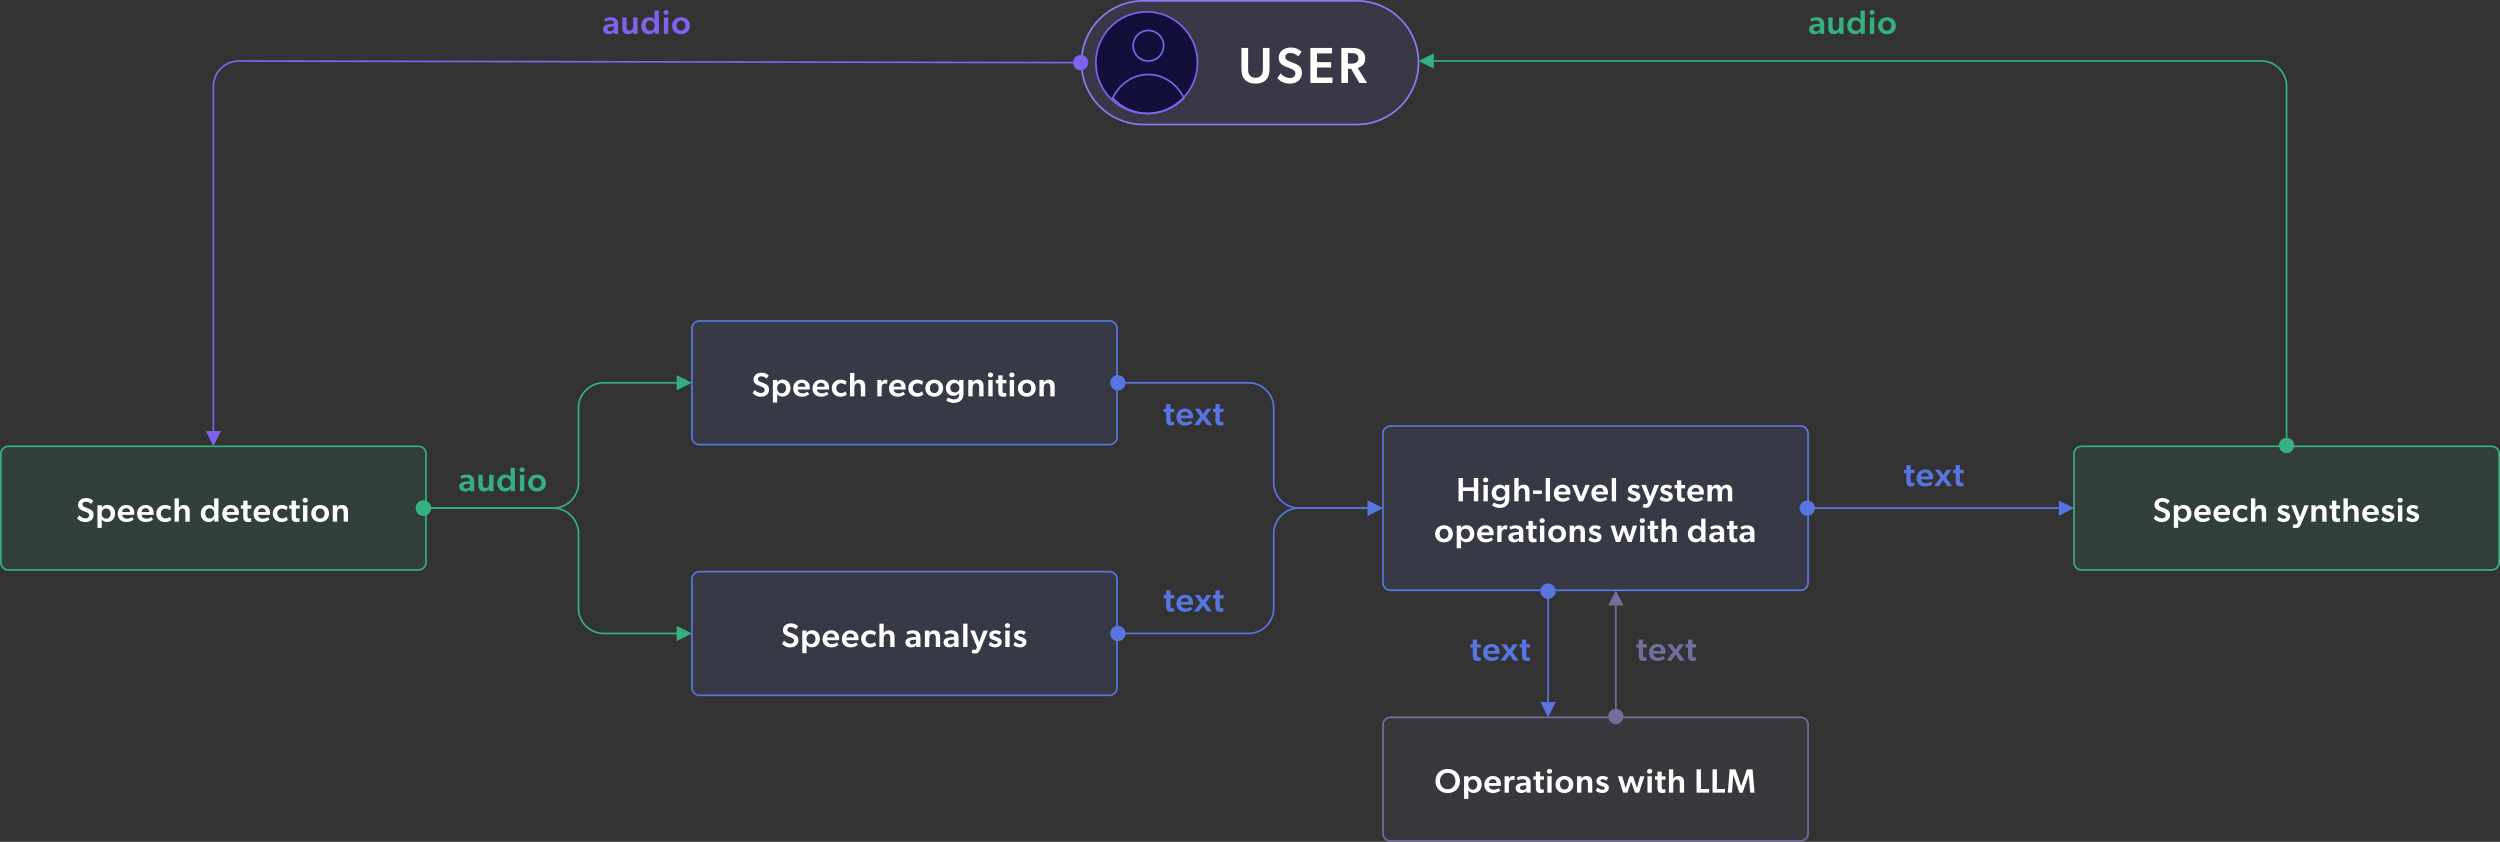 <svg width="1476" height="497" viewBox="0 0 1476 497" xmlns="http://www.w3.org/2000/svg">
    <rect x="0" y="0" width="1476" height="497" fill="#333333" stroke="none"/>
    <g fill="none" fill-rule="evenodd">
        <rect fill-opacity=".101" fill="#7F63ED" x="638" width="200" height="74" rx="37"/>
        <path d="M801 0c20.435 0 37 16.565 37 37s-16.565 37-37 37H675c-20.435 0-37-16.565-37-37s16.565-37 37-37h126zm0 1H675c-19.882 0-36 16.118-36 36s16.118 36 36 36h126c19.882 0 36-16.118 36-36S820.882 1 801 1z" fill="#887DF8" fill-rule="nonzero"/>
        <g transform="translate(647 7)">
            <circle fill="#120F3A" cx="30" cy="30" r="30"/>
            <path d="M30-.5C46.845-.5 60.5 13.155 60.5 30S46.845 60.5 30 60.5-.5 46.845-.5 30 13.155-.5 30-.5zm0 1C13.708.5.5 13.708.5 30S13.708 59.5 30 59.5 59.5 46.292 59.5 30 46.292.5 30 .5z" fill="#7F63ED" fill-rule="nonzero"/>
            <path d="M31 36.5c9.054 0 17.264 5.594 21.449 14.135a.5.5 0 0 1-.086.564C46.847 57.022 39.04 60.5 31 60.5c-8.269 0-16.02-3.378-21.371-9.31a.5.5 0 0 1-.08-.549C13.653 41.973 21.8 36.5 31 36.5zm0 1c-8.801 0-16.604 5.242-20.548 13.57l.145-.303.087.094c5.042 5.396 12.189 8.51 19.837 8.635L31 59.5c7.761 0 15.307-3.362 20.637-8.988l-.243.25-.034-.07c-4.014-7.868-11.594-13.026-19.955-13.188L31 37.5zM31 10.5a9.5 9.5 0 1 1 0 19 9.5 9.5 0 0 1 0-19zm0 1a8.5 8.5 0 1 0 0 17 8.5 8.5 0 0 0 0-17z" fill="#7F63ED" fill-rule="nonzero"/>
        </g>
        <g fill="#FFF" fill-rule="nonzero">
            <path d="M749.515 28.3h-3.9v12.03c0 1.59-.09 3-.9 4.05-.75.96-1.89 1.56-3.48 1.56-1.56 0-2.73-.6-3.48-1.56-.81-1.05-.87-2.46-.87-4.05V28.3h-3.93v12.15c0 2.76.39 4.77 1.83 6.42 1.41 1.59 3.57 2.49 6.45 2.49 2.88 0 5.04-.9 6.45-2.49 1.44-1.65 1.83-3.66 1.83-6.42V28.3zM764.625 37.57l-3.45-1.41c-1.08-.45-2.37-1.02-2.37-2.52 0-1.53 1.35-2.37 3.06-2.37 1.77 0 3.36.87 4.68 2.07l1.86-2.79c-1.23-1.26-3.36-2.49-6.3-2.49-4.35 0-7.17 2.49-7.17 6.09 0 2.52 1.5 4.11 3.75 5.01l3.24 1.29c1.77.72 2.85 1.26 2.85 2.88 0 1.8-1.32 2.73-3.24 2.73-1.95 0-3.9-.96-5.52-2.73l-1.86 2.82c1.35 1.56 3.78 3.21 7.32 3.21 4.38 0 7.2-2.55 7.2-6.39 0-2.58-1.14-4.2-4.05-5.4zM773.645 28.3V49h13.02v-3.24h-9.12v-5.88h8.37v-3.21h-8.37v-5.13h8.88V28.3zM797.695 40.6l4.89 8.4h4.56l-5.58-8.88c2.52-.78 4.47-2.22 4.47-5.79 0-1.98-.93-3.57-2.22-4.56-1.29-.99-3.03-1.47-5.22-1.47h-6.66V49h3.9v-8.4h1.86zm.15-3.06h-2.04v-6.18h2.04c1.26 0 2.22.09 2.97.66.78.54 1.2 1.29 1.2 2.43 0 1.17-.42 1.86-1.2 2.43-.75.57-1.71.66-2.97.66z"/>
        </g>
        <rect fill-opacity=".098" fill="#34B081" y="263" width="252" height="74" rx="5"/>
        <path d="M247 263a5 5 0 0 1 5 5v64a5 5 0 0 1-5 5H5a5 5 0 0 1-5-5v-64a5 5 0 0 1 5-5h242zm0 1H5a4 4 0 0 0-4 4v64a4 4 0 0 0 4 4h242a4 4 0 0 0 4-4v-64a4 4 0 0 0-4-4z" fill="#34B081" fill-rule="nonzero"/>
        <g fill="#FFF" fill-rule="nonzero">
            <path d="m52.544 300.38-2.3-.94c-.72-.3-1.58-.68-1.58-1.68 0-1.02.9-1.58 2.04-1.58 1.18 0 2.24.58 3.12 1.38l1.24-1.86c-.82-.84-2.24-1.66-4.2-1.66-2.9 0-4.78 1.66-4.78 4.06 0 1.68 1 2.74 2.5 3.34l2.16.86c1.18.48 1.9.84 1.9 1.92 0 1.2-.88 1.82-2.16 1.82-1.3 0-2.6-.64-3.68-1.82l-1.24 1.88c.9 1.04 2.52 2.14 4.88 2.14 2.92 0 4.8-1.7 4.8-4.26 0-1.72-.76-2.8-2.7-3.6zM60.089 299.68l.04-1.36h-2.6v13.34h2.54v-3.36c0-.68-.02-1.12-.04-1.58l.04-.02c.8.96 1.62 1.48 3.1 1.48 2.94 0 4.76-2.26 4.76-5 0-2.88-1.74-5.08-4.58-5.08-1.28 0-2.44.44-3.22 1.6l-.04-.02zm2.54.5c1.66 0 2.7 1.32 2.7 3 0 1.62-.96 3.04-2.62 3.04-1.64 0-2.7-1.42-2.7-3.04 0-1.82 1.08-3 2.62-3zM72.153 303.98h7.12s.04-.8.04-1.3c0-2.58-1.8-4.54-4.78-4.54-2.76 0-5.02 2.08-5.02 5.18 0 3.12 2.16 4.9 5.08 4.9 2.36 0 3.82-1 4.36-1.56l-1-1.38c-.46.4-1.62.98-2.92.98-1.46 0-2.64-.74-2.88-2.28zm2.36-3.94c1.8 0 2.2 1.22 2.24 2.28h-4.64c.08-1.22.88-2.28 2.4-2.28zM83.558 303.98h7.12s.04-.8.04-1.3c0-2.58-1.8-4.54-4.78-4.54-2.76 0-5.02 2.08-5.02 5.18 0 3.12 2.16 4.9 5.08 4.9 2.36 0 3.82-1 4.36-1.56l-1-1.38c-.46.4-1.62.98-2.92.98-1.46 0-2.64-.74-2.88-2.28zm2.36-3.94c1.8 0 2.2 1.22 2.24 2.28h-4.64c.08-1.22.88-2.28 2.4-2.28zM100.422 305.04l.72 1.88c-.2.18-1.2 1.3-3.78 1.3-2.64 0-5.08-1.82-5.08-4.98 0-3.18 2.52-5.1 5.12-5.1 2.44 0 3.4.98 3.66 1.24l-.7 1.92c-.3-.28-1.16-1.02-2.66-1.02-1.52 0-2.74 1.06-2.74 2.84 0 1.78 1.22 2.94 2.88 2.94s2.58-1.02 2.58-1.02zM108.547 298.14c-1.4 0-2.38.62-2.9 1.64h-.04v-5.58h-2.54V308h2.54v-4.82c0-1.62.54-2.94 2.12-2.94 1.48 0 1.74 1.14 1.74 2.58V308h2.56v-5.74c0-2.32-.7-4.12-3.48-4.12zM126.536 306.48l.02 1.52h2.42v-13.8h-2.54v3.82c0 .68 0 1.2.02 1.64h-.04c-.68-1.04-1.78-1.52-3.08-1.52-2.94 0-4.76 2.26-4.76 5 0 2.88 1.74 5.08 4.58 5.08 1.34 0 2.54-.5 3.32-1.74h.06zm-2.66-.34c-1.66 0-2.7-1.32-2.7-3 0-1.62.96-3.04 2.62-3.04 1.64 0 2.7 1.42 2.7 3.04 0 1.82-1.08 3-2.62 3zM133.88 303.98H141s.04-.8.04-1.3c0-2.58-1.8-4.54-4.78-4.54-2.76 0-5.02 2.08-5.02 5.18 0 3.12 2.16 4.9 5.08 4.9 2.36 0 3.82-1 4.36-1.56l-1-1.38c-.46.4-1.62.98-2.92.98-1.46 0-2.64-.74-2.88-2.28zm2.36-3.94c1.8 0 2.2 1.22 2.24 2.28h-4.64c.08-1.22.88-2.28 2.4-2.28zM146.164 304.24v-3.92h2.24v-1.98h-2.24v-2.76h-2.54v2.76h-1.44v1.98h1.44v4.48c0 2.52.82 3.42 2.8 3.42 1.08 0 1.84-.28 1.96-.32l-.14-1.98s-.4.16-.92.16c-.9 0-1.16-.36-1.16-1.84zM152.309 303.98h7.12s.04-.8.04-1.3c0-2.58-1.8-4.54-4.78-4.54-2.76 0-5.02 2.08-5.02 5.18 0 3.12 2.16 4.9 5.08 4.9 2.36 0 3.82-1 4.36-1.56l-1-1.38c-.46.4-1.62.98-2.92.98-1.46 0-2.64-.74-2.88-2.28zm2.36-3.94c1.8 0 2.2 1.22 2.24 2.28h-4.64c.08-1.22.88-2.28 2.4-2.28zM169.173 305.04l.72 1.88c-.2.18-1.2 1.3-3.78 1.3-2.64 0-5.08-1.82-5.08-4.98 0-3.18 2.52-5.1 5.12-5.1 2.44 0 3.4.98 3.66 1.24l-.7 1.92c-.3-.28-1.16-1.02-2.66-1.02-1.52 0-2.74 1.06-2.74 2.84 0 1.78 1.22 2.94 2.88 2.94s2.58-1.02 2.58-1.02zM174.698 304.24v-3.92h2.24v-1.98h-2.24v-2.76h-2.54v2.76h-1.44v1.98h1.44v4.48c0 2.52.82 3.42 2.8 3.42 1.08 0 1.84-.28 1.96-.32l-.14-1.98s-.4.16-.92.16c-.9 0-1.16-.36-1.16-1.84zM180.202 296.78c.9 0 1.54-.58 1.54-1.42 0-.82-.64-1.42-1.54-1.42s-1.54.6-1.54 1.42c0 .84.64 1.42 1.54 1.42zm-1.28 1.54V308h2.56v-9.68h-2.56zM189.027 308.22c2.96 0 5.24-1.96 5.24-5.02 0-3.06-2.28-5.06-5.24-5.06-2.98 0-5.26 2-5.26 5.06 0 3.06 2.28 5.02 5.26 5.02zm2.6-5.08c0 1.66-.96 2.96-2.6 2.96-1.68 0-2.6-1.3-2.6-2.96s.92-2.94 2.6-2.94c1.64 0 2.6 1.28 2.6 2.94zM202.891 302.82V308h2.56v-5.74c0-2.32-.7-4.12-3.48-4.12-1.4 0-2.38.62-2.9 1.64h-.06l.02-1.46h-2.56V308h2.56v-4.82c0-1.62.54-2.94 2.12-2.94 1.48 0 1.74 1.14 1.74 2.58z"/>
        </g>
        <rect fill-opacity=".102" fill="#5876E1" x="408" y="189" width="252" height="74" rx="5"/>
        <path d="M655 189a5 5 0 0 1 5 5v64a5 5 0 0 1-5 5H413a5 5 0 0 1-5-5v-64a5 5 0 0 1 5-5h242zm0 1H413a4 4 0 0 0-4 4v64a4 4 0 0 0 4 4h242a4 4 0 0 0 4-4v-64a4 4 0 0 0-4-4z" fill="#5876E1" fill-rule="nonzero"/>
        <g fill="#FFF" fill-rule="nonzero">
            <path d="m451.33 226.38-2.3-.94c-.72-.3-1.58-.68-1.58-1.68 0-1.02.9-1.58 2.04-1.58 1.18 0 2.24.58 3.12 1.38l1.24-1.86c-.82-.84-2.24-1.66-4.2-1.66-2.9 0-4.78 1.66-4.78 4.06 0 1.68 1 2.74 2.5 3.34l2.16.86c1.18.48 1.9.84 1.9 1.92 0 1.2-.88 1.82-2.16 1.82-1.3 0-2.6-.64-3.68-1.82l-1.24 1.88c.9 1.04 2.52 2.14 4.88 2.14 2.92 0 4.8-1.7 4.8-4.26 0-1.72-.76-2.8-2.7-3.6zM458.874 225.68l.04-1.36h-2.6v13.34h2.54v-3.36c0-.68-.02-1.12-.04-1.58l.04-.02c.8.96 1.62 1.48 3.1 1.48 2.94 0 4.76-2.26 4.76-5 0-2.88-1.74-5.08-4.58-5.08-1.28 0-2.44.44-3.22 1.6l-.04-.02zm2.54.5c1.66 0 2.7 1.32 2.7 3 0 1.62-.96 3.04-2.62 3.04-1.64 0-2.7-1.42-2.7-3.04 0-1.82 1.08-3 2.62-3zM470.939 229.98h7.12s.04-.8.04-1.3c0-2.58-1.8-4.54-4.78-4.54-2.76 0-5.02 2.08-5.02 5.18 0 3.12 2.16 4.9 5.08 4.9 2.36 0 3.82-1 4.36-1.56l-1-1.38c-.46.4-1.62.98-2.92.98-1.46 0-2.64-.74-2.88-2.28zm2.36-3.94c1.8 0 2.2 1.22 2.24 2.28h-4.64c.08-1.22.88-2.28 2.4-2.28zM482.343 229.98h7.12s.04-.8.04-1.3c0-2.58-1.8-4.54-4.78-4.54-2.76 0-5.02 2.08-5.02 5.18 0 3.12 2.16 4.9 5.08 4.9 2.36 0 3.82-1 4.36-1.56l-1-1.38c-.46.4-1.62.98-2.92.98-1.46 0-2.64-.74-2.88-2.28zm2.36-3.94c1.8 0 2.2 1.22 2.24 2.28h-4.64c.08-1.22.88-2.28 2.4-2.28zM499.208 231.04l.72 1.88c-.2.18-1.2 1.3-3.78 1.3-2.64 0-5.08-1.82-5.08-4.98 0-3.18 2.52-5.1 5.12-5.1 2.44 0 3.4.98 3.66 1.24l-.7 1.92c-.3-.28-1.16-1.02-2.66-1.02-1.52 0-2.74 1.06-2.74 2.84 0 1.78 1.22 2.94 2.88 2.94s2.58-1.02 2.58-1.02zM507.332 224.14c-1.4 0-2.38.62-2.9 1.64h-.04v-5.58h-2.54V234h2.54v-4.82c0-1.62.54-2.94 2.12-2.94 1.48 0 1.74 1.14 1.74 2.58V234h2.56v-5.74c0-2.32-.7-4.12-3.48-4.12zM517.961 224.32V234h2.54v-4.76c0-.74.12-1.4.36-1.88.36-.62.94-.94 1.7-.94.34 0 .78.04 1.06.12h.12l.18-2.22s-.36-.18-1.02-.18c-1.04 0-2 .7-2.38 1.74h-.06l.04-1.56h-2.54zM527.526 229.98h7.12s.04-.8.04-1.3c0-2.58-1.8-4.54-4.78-4.54-2.76 0-5.02 2.08-5.02 5.18 0 3.12 2.16 4.9 5.08 4.9 2.36 0 3.82-1 4.36-1.56l-1-1.38c-.46.4-1.62.98-2.92.98-1.46 0-2.64-.74-2.88-2.28zm2.36-3.94c1.8 0 2.2 1.22 2.24 2.28h-4.64c.08-1.22.88-2.28 2.4-2.28zM544.39 231.04l.72 1.88c-.2.18-1.2 1.3-3.78 1.3-2.64 0-5.08-1.82-5.08-4.98 0-3.18 2.52-5.1 5.12-5.1 2.44 0 3.4.98 3.66 1.24l-.7 1.92c-.3-.28-1.16-1.02-2.66-1.02-1.52 0-2.74 1.06-2.74 2.84 0 1.78 1.22 2.94 2.88 2.94s2.58-1.02 2.58-1.02zM551.594 234.22c2.96 0 5.24-1.96 5.24-5.02 0-3.06-2.28-5.06-5.24-5.06-2.98 0-5.26 2-5.26 5.06 0 3.06 2.28 5.02 5.26 5.02zm2.6-5.08c0 1.66-.96 2.96-2.6 2.96-1.68 0-2.6-1.3-2.6-2.96s.92-2.94 2.6-2.94c1.64 0 2.6 1.28 2.6 2.94zM566.259 232.16h.04v.48c0 1.08-.3 1.88-.66 2.3-.36.42-1.08.86-2.46.86-1.24 0-2.82-.7-3.44-1.14l-1.06 1.78c.48.34 2.2 1.44 4.5 1.44 2.32 0 3.56-.82 4.4-1.7.82-.86 1.26-2.06 1.26-4.18v-7.68h-2.54l.02 1.34h-.04c-.68-1.04-1.78-1.52-3.08-1.52-2.88 0-4.76 2.22-4.76 4.9 0 3.08 2.08 4.64 4.52 4.64 1.48 0 2.64-.52 3.3-1.52zm.18-3.18c0 1.48-.92 2.7-2.76 2.7-1.68 0-2.64-1.22-2.64-2.7 0-1.58 1-2.82 2.68-2.82 1.68 0 2.72 1.42 2.72 2.82zM578.103 228.82V234h2.56v-5.74c0-2.32-.7-4.12-3.48-4.12-1.4 0-2.38.62-2.9 1.64h-.06l.02-1.46h-2.56V234h2.56v-4.82c0-1.62.54-2.94 2.12-2.94 1.48 0 1.74 1.14 1.74 2.58zM584.768 222.78c.9 0 1.54-.58 1.54-1.42 0-.82-.64-1.42-1.54-1.42s-1.54.6-1.54 1.42c0 .84.64 1.42 1.54 1.42zm-1.28 1.54V234h2.56v-9.68h-2.56zM591.912 230.24v-3.92h2.24v-1.98h-2.24v-2.76h-2.54v2.76h-1.44v1.98h1.44v4.48c0 2.52.82 3.42 2.8 3.42 1.08 0 1.84-.28 1.96-.32l-.14-1.98s-.4.16-.92.16c-.9 0-1.16-.36-1.16-1.84zM597.417 222.78c.9 0 1.54-.58 1.54-1.42 0-.82-.64-1.42-1.54-1.42s-1.54.6-1.54 1.42c0 .84.64 1.42 1.54 1.42zm-1.28 1.54V234h2.56v-9.68h-2.56zM606.241 234.22c2.96 0 5.24-1.96 5.24-5.02 0-3.06-2.28-5.06-5.24-5.06-2.98 0-5.26 2-5.26 5.06 0 3.06 2.28 5.02 5.26 5.02zm2.6-5.08c0 1.66-.96 2.96-2.6 2.96-1.68 0-2.6-1.3-2.6-2.96s.92-2.94 2.6-2.94c1.64 0 2.6 1.28 2.6 2.94zM620.106 228.82V234h2.56v-5.74c0-2.32-.7-4.12-3.48-4.12-1.4 0-2.38.62-2.9 1.64h-.06l.02-1.46h-2.56V234h2.56v-4.82c0-1.62.54-2.94 2.12-2.94 1.48 0 1.74 1.14 1.74 2.58z"/>
        </g>
        <rect fill-opacity=".102" fill="#5876E1" x="816" y="251" width="252" height="98" rx="5"/>
        <path d="M1063 251a5 5 0 0 1 5 5v88a5 5 0 0 1-5 5H821a5 5 0 0 1-5-5v-88a5 5 0 0 1 5-5h242zm0 1H821a4 4 0 0 0-4 4v88a4 4 0 0 0 4 4h242a4 4 0 0 0 4-4v-88a4 4 0 0 0-4-4z" fill="#5876E1" fill-rule="nonzero"/>
        <g fill="#FFF" fill-rule="nonzero">
            <path d="M870.162 289.9v6.1h2.58v-13.8h-2.58v5.52h-6.44v-5.52h-2.6V296h2.6v-6.1zM877.127 284.78c.9 0 1.54-.58 1.54-1.42 0-.82-.64-1.42-1.54-1.42s-1.54.6-1.54 1.42c0 .84.64 1.42 1.54 1.42zm-1.28 1.54V296h2.56v-9.68h-2.56zM888.511 294.16h.04v.48c0 1.08-.3 1.88-.66 2.3-.36.42-1.08.86-2.46.86-1.24 0-2.82-.7-3.44-1.14l-1.06 1.78c.48.34 2.2 1.44 4.5 1.44 2.32 0 3.56-.82 4.4-1.7.82-.86 1.26-2.06 1.26-4.18v-7.68h-2.54l.02 1.34h-.04c-.68-1.04-1.78-1.52-3.08-1.52-2.88 0-4.76 2.22-4.76 4.9 0 3.08 2.08 4.64 4.52 4.64 1.48 0 2.64-.52 3.3-1.52zm.18-3.18c0 1.48-.92 2.7-2.76 2.7-1.68 0-2.64-1.22-2.64-2.7 0-1.58 1-2.82 2.68-2.82 1.68 0 2.72 1.42 2.72 2.82zM899.516 286.14c-1.4 0-2.38.62-2.9 1.64h-.04v-5.58h-2.54V296h2.54v-4.82c0-1.62.54-2.94 2.12-2.94 1.48 0 1.74 1.14 1.74 2.58V296h2.56v-5.74c0-2.32-.7-4.12-3.48-4.12zM905.1 289.56v2.04h5.22v-2.04zM912.584 282.2V296h2.54v-13.8zM920.029 291.98h7.12s.04-.8.04-1.3c0-2.58-1.8-4.54-4.78-4.54-2.76 0-5.02 2.08-5.02 5.18 0 3.12 2.16 4.9 5.08 4.9 2.36 0 3.82-1 4.36-1.56l-1-1.38c-.46.4-1.62.98-2.92.98-1.46 0-2.64-.74-2.88-2.28zm2.36-3.94c1.8 0 2.2 1.22 2.24 2.28h-4.64c.08-1.22.88-2.28 2.4-2.28zM928.153 286.32l3.98 9.68h2.5l3.98-9.68h-2.56l-2.62 6.98-2.62-6.98zM942.178 291.98h7.12s.04-.8.04-1.3c0-2.58-1.8-4.54-4.78-4.54-2.76 0-5.02 2.08-5.02 5.18 0 3.12 2.16 4.9 5.08 4.9 2.36 0 3.82-1 4.36-1.56l-1-1.38c-.46.4-1.62.98-2.92.98-1.46 0-2.64-.74-2.88-2.28zm2.36-3.94c1.8 0 2.2 1.22 2.24 2.28h-4.64c.08-1.22.88-2.28 2.4-2.28zM951.582 282.2V296h2.54v-13.8zM967.011 288.88l1.1-1.7c-.8-.58-1.76-1.04-3.48-1.04-1.86 0-3.46 1.14-3.46 2.9 0 1.42.74 2.28 2.18 2.76l1.12.38c1.24.42 1.62.7 1.62 1.2 0 .56-.44.92-1.4.92-.82 0-1.8-.44-2.94-1.32l-1.04 1.74c.78.9 2.44 1.5 3.92 1.5 2.38 0 3.84-1.36 3.84-3.2 0-1.4-.76-2.16-2.9-2.86l-.68-.22c-1.08-.34-1.4-.68-1.4-1.1 0-.46.42-.78 1.26-.78.88 0 1.7.4 2.26.82zM969.056 286.32l4 9.74-.42 1c-.2.5-.62.64-1.12.64-.48 0-1.16-.24-1.16-.24l-.52 1.96s.9.4 2.28.4c1.36 0 2.16-.82 2.86-2.52l4.5-10.98h-2.66l-2.52 6.86-2.56-6.86h-2.68zM986.16 288.88l1.1-1.7c-.8-.58-1.76-1.04-3.48-1.04-1.86 0-3.46 1.14-3.46 2.9 0 1.42.74 2.28 2.18 2.76l1.12.38c1.24.42 1.62.7 1.62 1.2 0 .56-.44.92-1.4.92-.82 0-1.8-.44-2.94-1.32l-1.04 1.74c.78.9 2.44 1.5 3.92 1.5 2.38 0 3.84-1.36 3.84-3.2 0-1.4-.76-2.16-2.9-2.86l-.68-.22c-1.08-.34-1.4-.68-1.4-1.1 0-.46.42-.78 1.26-.78.88 0 1.7.4 2.26.82zM992.644 292.24v-3.92h2.24v-1.98h-2.24v-2.76h-2.54v2.76h-1.44v1.98h1.44v4.48c0 2.52.82 3.42 2.8 3.42 1.08 0 1.84-.28 1.96-.32l-.14-1.98s-.4.16-.92.16c-.9 0-1.16-.36-1.16-1.84zM998.789 291.98h7.12s.04-.8.04-1.3c0-2.58-1.8-4.54-4.78-4.54-2.76 0-5.02 2.08-5.02 5.18 0 3.12 2.16 4.9 5.08 4.9 2.36 0 3.82-1 4.36-1.56l-1-1.38c-.46.4-1.62.98-2.92.98-1.46 0-2.64-.74-2.88-2.28zm2.36-3.94c1.8 0 2.2 1.22 2.24 2.28h-4.64c.08-1.22.88-2.28 2.4-2.28zM1020.133 290.58V296h2.56v-5.84c0-2.22-.7-4.02-3.24-4.02-1.4 0-2.5.66-3.18 1.84-.46-1.28-1.3-1.84-2.7-1.84-1.26 0-2.44.74-2.88 1.64h-.06l.02-1.46h-2.56V296h2.56v-5c0-1.52.58-2.76 1.9-2.76 1.22 0 1.56 1 1.56 2.32V296h2.56v-5c0-1.66.66-2.76 1.94-2.76 1.26 0 1.52 1.16 1.52 2.34zM852.546 320.22c2.96 0 5.24-1.96 5.24-5.02 0-3.06-2.28-5.06-5.24-5.06-2.98 0-5.26 2-5.26 5.06 0 3.06 2.28 5.02 5.26 5.02zm2.6-5.08c0 1.66-.96 2.96-2.6 2.96-1.68 0-2.6-1.3-2.6-2.96s.92-2.94 2.6-2.94c1.64 0 2.6 1.28 2.6 2.94zM862.61 311.68l.04-1.36h-2.6v13.34h2.54v-3.36c0-.68-.02-1.12-.04-1.58l.04-.02c.8.96 1.62 1.48 3.1 1.48 2.94 0 4.76-2.26 4.76-5 0-2.88-1.74-5.08-4.58-5.08-1.28 0-2.44.44-3.22 1.6l-.04-.02zm2.54.5c1.66 0 2.7 1.32 2.7 3 0 1.62-.96 3.04-2.62 3.04-1.64 0-2.7-1.42-2.7-3.04 0-1.82 1.08-3 2.62-3zM874.674 315.98h7.12s.04-.8.04-1.3c0-2.58-1.8-4.54-4.78-4.54-2.76 0-5.02 2.08-5.02 5.18 0 3.12 2.16 4.9 5.08 4.9 2.36 0 3.82-1 4.36-1.56l-1-1.38c-.46.4-1.62.98-2.92.98-1.46 0-2.64-.74-2.88-2.28zm2.36-3.94c1.8 0 2.2 1.22 2.24 2.28h-4.64c.08-1.22.88-2.28 2.4-2.28zM883.979 310.32V320h2.54v-4.76c0-.74.12-1.4.36-1.88.36-.62.94-.94 1.7-.94.34 0 .78.04 1.06.12h.12l.18-2.22s-.36-.18-1.02-.18c-1.04 0-2 .7-2.38 1.74h-.06l.04-1.56h-2.54zM896.863 318.88l.04 1.12h2.46v-5.54c0-1.64-.36-2.52-1.06-3.2-.72-.68-1.7-1.12-3.42-1.12-1.68 0-3.04.58-3.78 1.02l.78 1.64c.42-.32 1.48-.8 2.76-.8 1.34 0 2.16.58 2.16 1.82v.26l-2.32.16c-2 .14-3.98.92-3.98 2.94s1.52 3.04 3.4 3.04c1.44 0 2.56-.64 2.96-1.34zm-1.78-3.14 1.74-.1v1.78c-.34.48-1.08 1.06-2.08 1.06-1.06 0-1.68-.56-1.68-1.38 0-.82.66-1.28 2.02-1.36zM904.988 316.24v-3.92h2.24v-1.98h-2.24v-2.76h-2.54v2.76h-1.44v1.98h1.44v4.48c0 2.52.82 3.42 2.8 3.42 1.08 0 1.84-.28 1.96-.32l-.14-1.98s-.4.16-.92.16c-.9 0-1.16-.36-1.16-1.84zM910.492 308.78c.9 0 1.54-.58 1.54-1.42 0-.82-.64-1.42-1.54-1.42s-1.54.6-1.54 1.42c0 .84.64 1.42 1.54 1.42zm-1.28 1.54V320h2.56v-9.68h-2.56zM919.317 320.22c2.96 0 5.24-1.96 5.24-5.02 0-3.06-2.28-5.06-5.24-5.06-2.98 0-5.26 2-5.26 5.06 0 3.06 2.28 5.02 5.26 5.02zm2.6-5.08c0 1.66-.96 2.96-2.6 2.96-1.68 0-2.6-1.3-2.6-2.96s.92-2.94 2.6-2.94c1.64 0 2.6 1.28 2.6 2.94zM933.181 314.82V320h2.56v-5.74c0-2.32-.7-4.12-3.48-4.12-1.4 0-2.38.62-2.9 1.64h-.06l.02-1.46h-2.56V320h2.56v-4.82c0-1.62.54-2.94 2.12-2.94 1.48 0 1.74 1.14 1.74 2.58zM944.066 312.88l1.1-1.7c-.8-.58-1.76-1.04-3.48-1.04-1.86 0-3.46 1.14-3.46 2.9 0 1.42.74 2.28 2.18 2.76l1.12.38c1.24.42 1.62.7 1.62 1.2 0 .56-.44.92-1.4.92-.82 0-1.8-.44-2.94-1.32l-1.04 1.74c.78.9 2.44 1.5 3.92 1.5 2.38 0 3.84-1.36 3.84-3.2 0-1.4-.76-2.16-2.9-2.86l-.68-.22c-1.08-.34-1.4-.68-1.4-1.1 0-.46.42-.78 1.26-.78.88 0 1.7.4 2.26.82zM958.654 313.44l2.38 6.56h2.3l3.2-9.68h-2.54l-1.86 6.76-2.38-6.76h-2l-2.3 6.94-2.02-6.94h-2.54l3.1 9.68h2.52zM969.619 308.78c.9 0 1.54-.58 1.54-1.42 0-.82-.64-1.42-1.54-1.42s-1.54.6-1.54 1.42c0 .84.64 1.42 1.54 1.42zm-1.28 1.54V320h2.56v-9.68h-2.56zM976.763 316.24v-3.92h2.24v-1.98h-2.24v-2.76h-2.54v2.76h-1.44v1.98h1.44v4.48c0 2.52.82 3.42 2.8 3.42 1.08 0 1.84-.28 1.96-.32l-.14-1.98s-.4.16-.92.16c-.9 0-1.16-.36-1.16-1.84zM986.488 310.14c-1.4 0-2.38.62-2.9 1.64h-.04v-5.58h-2.54V320h2.54v-4.82c0-1.62.54-2.94 2.12-2.94 1.48 0 1.74 1.14 1.74 2.58V320h2.56v-5.74c0-2.32-.7-4.12-3.48-4.12zM1004.477 318.48l.02 1.52h2.42v-13.8h-2.54v3.82c0 .68 0 1.2.02 1.64h-.04c-.68-1.04-1.78-1.52-3.08-1.52-2.94 0-4.76 2.26-4.76 5 0 2.88 1.74 5.08 4.58 5.08 1.34 0 2.54-.5 3.32-1.74h.06zm-2.66-.34c-1.66 0-2.7-1.32-2.7-3 0-1.62.96-3.04 2.62-3.04 1.64 0 2.7 1.42 2.7 3.04 0 1.82-1.08 3-2.62 3zM1015.441 318.88l.04 1.12h2.46v-5.54c0-1.64-.36-2.52-1.06-3.2-.72-.68-1.7-1.12-3.42-1.12-1.68 0-3.04.58-3.78 1.02l.78 1.64c.42-.32 1.48-.8 2.76-.8 1.34 0 2.16.58 2.16 1.82v.26l-2.32.16c-2 .14-3.98.92-3.98 2.94s1.52 3.04 3.4 3.04c1.44 0 2.56-.64 2.96-1.34zm-1.78-3.14 1.74-.1v1.78c-.34.48-1.08 1.06-2.08 1.06-1.06 0-1.68-.56-1.68-1.38 0-.82.66-1.28 2.02-1.36zM1023.566 316.24v-3.92h2.24v-1.98h-2.24v-2.76h-2.54v2.76h-1.44v1.98h1.44v4.48c0 2.52.82 3.42 2.8 3.42 1.08 0 1.84-.28 1.96-.32l-.14-1.98s-.4.16-.92.16c-.9 0-1.16-.36-1.16-1.84zM1033.33 318.88l.04 1.12h2.46v-5.54c0-1.64-.36-2.52-1.06-3.2-.72-.68-1.7-1.12-3.42-1.12-1.68 0-3.04.58-3.78 1.02l.78 1.64c.42-.32 1.48-.8 2.76-.8 1.34 0 2.16.58 2.16 1.82v.26l-2.32.16c-2 .14-3.98.92-3.98 2.94s1.52 3.04 3.4 3.04c1.44 0 2.56-.64 2.96-1.34zm-1.78-3.14 1.74-.1v1.78c-.34.48-1.08 1.06-2.08 1.06-1.06 0-1.68-.56-1.68-1.38 0-.82.66-1.28 2.02-1.36z"/>
        </g>
        <rect fill-opacity=".102" fill="#5876E1" x="408" y="337" width="252" height="74" rx="5"/>
        <path d="M655 337a5 5 0 0 1 5 5v64a5 5 0 0 1-5 5H413a5 5 0 0 1-5-5v-64a5 5 0 0 1 5-5h242zm0 1H413a4 4 0 0 0-4 4v64a4 4 0 0 0 4 4h242a4 4 0 0 0 4-4v-64a4 4 0 0 0-4-4z" fill="#5876E1" fill-rule="nonzero"/>
        <g fill="#FFF" fill-rule="nonzero">
            <path d="m468.677 374.38-2.3-.94c-.72-.3-1.58-.68-1.58-1.68 0-1.02.9-1.58 2.04-1.58 1.18 0 2.24.58 3.12 1.38l1.24-1.86c-.82-.84-2.24-1.66-4.2-1.66-2.9 0-4.78 1.66-4.78 4.06 0 1.68 1 2.74 2.5 3.34l2.16.86c1.18.48 1.9.84 1.9 1.92 0 1.2-.88 1.82-2.16 1.82-1.3 0-2.6-.64-3.68-1.82l-1.24 1.88c.9 1.04 2.52 2.14 4.88 2.14 2.92 0 4.8-1.7 4.8-4.26 0-1.72-.76-2.8-2.7-3.6zM476.221 373.68l.04-1.36h-2.6v13.34h2.54v-3.36c0-.68-.02-1.12-.04-1.58l.04-.02c.8.96 1.62 1.48 3.1 1.48 2.94 0 4.76-2.26 4.76-5 0-2.88-1.74-5.08-4.58-5.08-1.28 0-2.44.44-3.22 1.6l-.04-.02zm2.54.5c1.66 0 2.7 1.32 2.7 3 0 1.62-.96 3.04-2.62 3.04-1.64 0-2.7-1.42-2.7-3.04 0-1.82 1.08-3 2.62-3zM488.286 377.98h7.12s.04-.8.04-1.3c0-2.58-1.8-4.54-4.78-4.54-2.76 0-5.02 2.08-5.02 5.18 0 3.12 2.16 4.9 5.08 4.9 2.36 0 3.82-1 4.36-1.56l-1-1.38c-.46.4-1.62.98-2.92.98-1.46 0-2.64-.74-2.88-2.28zm2.36-3.94c1.8 0 2.2 1.22 2.24 2.28h-4.64c.08-1.22.88-2.28 2.4-2.28zM499.69 377.98h7.12s.04-.8.04-1.3c0-2.58-1.8-4.54-4.78-4.54-2.76 0-5.02 2.08-5.02 5.18 0 3.12 2.16 4.9 5.08 4.9 2.36 0 3.82-1 4.36-1.56l-1-1.38c-.46.4-1.62.98-2.92.98-1.46 0-2.64-.74-2.88-2.28zm2.36-3.94c1.8 0 2.2 1.22 2.24 2.28h-4.64c.08-1.22.88-2.28 2.4-2.28zM516.554 379.04l.72 1.88c-.2.18-1.2 1.3-3.78 1.3-2.64 0-5.08-1.82-5.08-4.98 0-3.18 2.52-5.1 5.12-5.1 2.44 0 3.4.98 3.66 1.24l-.7 1.92c-.3-.28-1.16-1.02-2.66-1.02-1.52 0-2.74 1.06-2.74 2.84 0 1.78 1.22 2.94 2.88 2.94s2.58-1.02 2.58-1.02zM524.679 372.14c-1.4 0-2.38.62-2.9 1.64h-.04v-5.58h-2.54V382h2.54v-4.82c0-1.62.54-2.94 2.12-2.94 1.48 0 1.74 1.14 1.74 2.58V382h2.56v-5.74c0-2.32-.7-4.12-3.48-4.12zM540.928 380.88l.04 1.12h2.46v-5.54c0-1.64-.36-2.52-1.06-3.2-.72-.68-1.7-1.12-3.42-1.12-1.68 0-3.04.58-3.78 1.02l.78 1.64c.42-.32 1.48-.8 2.76-.8 1.34 0 2.16.58 2.16 1.82v.26l-2.32.16c-2 .14-3.98.92-3.98 2.94s1.52 3.04 3.4 3.04c1.44 0 2.56-.64 2.96-1.34zm-1.78-3.14 1.74-.1v1.78c-.34.48-1.08 1.06-2.08 1.06-1.06 0-1.68-.56-1.68-1.38 0-.82.66-1.28 2.02-1.36zM552.492 376.82V382h2.56v-5.74c0-2.32-.7-4.12-3.48-4.12-1.4 0-2.38.62-2.9 1.64h-.06l.02-1.46h-2.56V382h2.56v-4.82c0-1.62.54-2.94 2.12-2.94 1.48 0 1.74 1.14 1.74 2.58zM563.417 380.88l.04 1.12h2.46v-5.54c0-1.64-.36-2.52-1.06-3.2-.72-.68-1.7-1.12-3.42-1.12-1.68 0-3.04.58-3.78 1.02l.78 1.64c.42-.32 1.48-.8 2.76-.8 1.34 0 2.16.58 2.16 1.82v.26l-2.32.16c-2 .14-3.98.92-3.98 2.94s1.52 3.04 3.4 3.04c1.44 0 2.56-.64 2.96-1.34zm-1.78-3.14 1.74-.1v1.78c-.34.48-1.08 1.06-2.08 1.06-1.06 0-1.68-.56-1.68-1.38 0-.82.66-1.28 2.02-1.36zM568.661 368.2V382h2.54v-13.8zM572.846 372.32l4 9.74-.42 1c-.2.5-.62.64-1.12.64-.48 0-1.16-.24-1.16-.24l-.52 1.96s.9.4 2.28.4c1.36 0 2.16-.82 2.86-2.52l4.5-10.98h-2.66l-2.52 6.86-2.56-6.86h-2.68zM589.95 374.88l1.1-1.7c-.8-.58-1.76-1.04-3.48-1.04-1.86 0-3.46 1.14-3.46 2.9 0 1.42.74 2.28 2.18 2.76l1.12.38c1.24.42 1.62.7 1.62 1.2 0 .56-.44.92-1.4.92-.82 0-1.8-.44-2.94-1.32l-1.04 1.74c.78.9 2.44 1.5 3.92 1.5 2.38 0 3.84-1.36 3.84-3.2 0-1.4-.76-2.16-2.9-2.86l-.68-.22c-1.08-.34-1.4-.68-1.4-1.1 0-.46.42-.78 1.26-.78.88 0 1.7.4 2.26.82zM594.814 370.78c.9 0 1.54-.58 1.54-1.42 0-.82-.64-1.42-1.54-1.42s-1.54.6-1.54 1.42c0 .84.64 1.42 1.54 1.42zm-1.28 1.54V382h2.56v-9.68h-2.56zM604.559 374.88l1.1-1.7c-.8-.58-1.76-1.04-3.48-1.04-1.86 0-3.46 1.14-3.46 2.9 0 1.42.74 2.28 2.18 2.76l1.12.38c1.24.42 1.62.7 1.62 1.2 0 .56-.44.92-1.4.92-.82 0-1.8-.44-2.94-1.32l-1.04 1.74c.78.9 2.44 1.5 3.92 1.5 2.38 0 3.84-1.36 3.84-3.2 0-1.4-.76-2.16-2.9-2.86l-.68-.22c-1.08-.34-1.4-.68-1.4-1.1 0-.46.42-.78 1.26-.78.88 0 1.7.4 2.26.82z"/>
        </g>
        <rect fill-opacity=".1" fill="#716F9C" x="816" y="423" width="252" height="74" rx="5"/>
        <path d="M1063 423a5 5 0 0 1 5 5v64a5 5 0 0 1-5 5H821a5 5 0 0 1-5-5v-64a5 5 0 0 1 5-5h242zm0 1H821a4 4 0 0 0-4 4v64a4 4 0 0 0 4 4h242a4 4 0 0 0 4-4v-64a4 4 0 0 0-4-4z" fill="#716F9C" fill-rule="nonzero"/>
        <g fill="#FFF" fill-rule="nonzero">
            <path d="M854.718 468.24c4 0 7.22-2.68 7.22-7.12 0-4.44-3.22-7.12-7.22-7.12-3.98 0-7.22 2.68-7.22 7.12 0 4.44 3.24 7.12 7.22 7.12zm4.54-7.14c0 3-1.98 4.86-4.54 4.86-2.54 0-4.54-1.86-4.54-4.86s1.98-4.84 4.54-4.84 4.54 1.84 4.54 4.84zM866.942 459.68l.04-1.36h-2.6v13.34h2.54v-3.36c0-.68-.02-1.12-.04-1.58l.04-.02c.8.96 1.62 1.48 3.1 1.48 2.94 0 4.76-2.26 4.76-5 0-2.88-1.74-5.08-4.58-5.08-1.28 0-2.44.44-3.22 1.6l-.04-.02zm2.54.5c1.66 0 2.7 1.32 2.7 3 0 1.62-.96 3.04-2.62 3.04-1.64 0-2.7-1.42-2.7-3.04 0-1.82 1.08-3 2.62-3zM879.007 463.98h7.12s.04-.8.04-1.3c0-2.58-1.8-4.54-4.78-4.54-2.76 0-5.02 2.08-5.02 5.18 0 3.12 2.16 4.9 5.08 4.9 2.36 0 3.82-1 4.36-1.56l-1-1.38c-.46.4-1.62.98-2.92.98-1.46 0-2.64-.74-2.88-2.28zm2.36-3.94c1.8 0 2.2 1.22 2.24 2.28h-4.64c.08-1.22.88-2.28 2.4-2.28zM888.311 458.32V468h2.54v-4.76c0-.74.12-1.4.36-1.88.36-.62.94-.94 1.7-.94.34 0 .78.04 1.06.12h.12l.18-2.22s-.36-.18-1.02-.18c-1.04 0-2 .7-2.38 1.74h-.06l.04-1.56h-2.54zM901.196 466.88l.04 1.12h2.46v-5.54c0-1.64-.36-2.52-1.06-3.2-.72-.68-1.7-1.12-3.42-1.12-1.68 0-3.04.58-3.78 1.02l.78 1.64c.42-.32 1.48-.8 2.76-.8 1.34 0 2.16.58 2.16 1.82v.26l-2.32.16c-2 .14-3.98.92-3.98 2.94s1.52 3.04 3.4 3.04c1.44 0 2.56-.64 2.96-1.34zm-1.78-3.14 1.74-.1v1.78c-.34.48-1.08 1.06-2.08 1.06-1.06 0-1.68-.56-1.68-1.38 0-.82.66-1.28 2.02-1.36zM909.32 464.24v-3.92h2.24v-1.98h-2.24v-2.76h-2.54v2.76h-1.44v1.98h1.44v4.48c0 2.52.82 3.42 2.8 3.42 1.08 0 1.84-.28 1.96-.32l-.14-1.98s-.4.16-.92.16c-.9 0-1.16-.36-1.16-1.84zM914.824 456.78c.9 0 1.54-.58 1.54-1.42 0-.82-.64-1.42-1.54-1.42s-1.54.6-1.54 1.42c0 .84.64 1.42 1.54 1.42zm-1.28 1.54V468h2.56v-9.68h-2.56zM923.649 468.22c2.96 0 5.24-1.96 5.24-5.02 0-3.06-2.28-5.06-5.24-5.06-2.98 0-5.26 2-5.26 5.06 0 3.06 2.28 5.02 5.26 5.02zm2.6-5.08c0 1.66-.96 2.96-2.6 2.96-1.68 0-2.6-1.3-2.6-2.96s.92-2.94 2.6-2.94c1.64 0 2.6 1.28 2.6 2.94zM937.513 462.82V468h2.56v-5.74c0-2.32-.7-4.12-3.48-4.12-1.4 0-2.38.62-2.9 1.64h-.06l.02-1.46h-2.56V468h2.56v-4.82c0-1.62.54-2.94 2.12-2.94 1.48 0 1.74 1.14 1.74 2.58zM948.398 460.88l1.1-1.7c-.8-.58-1.76-1.04-3.48-1.04-1.86 0-3.46 1.14-3.46 2.9 0 1.42.74 2.28 2.18 2.76l1.12.38c1.24.42 1.62.7 1.62 1.2 0 .56-.44.92-1.4.92-.82 0-1.8-.44-2.94-1.32l-1.04 1.74c.78.9 2.44 1.5 3.92 1.5 2.38 0 3.84-1.36 3.84-3.2 0-1.4-.76-2.16-2.9-2.86l-.68-.22c-1.08-.34-1.4-.68-1.4-1.1 0-.46.42-.78 1.26-.78.88 0 1.7.4 2.26.82zM962.987 461.44l2.38 6.56h2.3l3.2-9.68h-2.54l-1.86 6.76-2.38-6.76h-2l-2.3 6.94-2.02-6.94h-2.54l3.1 9.68h2.52zM973.951 456.78c.9 0 1.54-.58 1.54-1.42 0-.82-.64-1.42-1.54-1.42s-1.54.6-1.54 1.42c0 .84.64 1.42 1.54 1.42zm-1.28 1.54V468h2.56v-9.68h-2.56zM981.096 464.24v-3.92h2.24v-1.98h-2.24v-2.76h-2.54v2.76h-1.44v1.98h1.44v4.48c0 2.52.82 3.42 2.8 3.42 1.08 0 1.84-.28 1.96-.32l-.14-1.98s-.4.16-.92.16c-.9 0-1.16-.36-1.16-1.84zM990.82 458.14c-1.4 0-2.38.62-2.9 1.64h-.04v-5.58h-2.54V468h2.54v-4.82c0-1.62.54-2.94 2.12-2.94 1.48 0 1.74 1.14 1.74 2.58V468h2.56v-5.74c0-2.32-.7-4.12-3.48-4.12zM1001.649 454.2V468h7.4v-2.16h-4.82V454.2zM1011.073 454.2V468h7.4v-2.16h-4.82V454.2zM1032.518 457.58l.8 10.42h2.56l-1.18-13.8h-3.3l-3.38 9.9h-.04l-3.34-9.9h-3.42l-1.14 13.8h2.5l.74-10.42h.06l3.6 10.48h1.82l3.68-10.48z"/>
        </g>
        <rect fill-opacity=".097" fill="#34B081" x="1224" y="263" width="252" height="74" rx="5"/>
        <path d="M1471 263a5 5 0 0 1 5 5v64a5 5 0 0 1-5 5h-242a5 5 0 0 1-5-5v-64a5 5 0 0 1 5-5h242zm0 1h-242a4 4 0 0 0-4 4v64a4 4 0 0 0 4 4h242a4 4 0 0 0 4-4v-64a4 4 0 0 0-4-4z" fill="#34B081" fill-rule="nonzero"/>
        <g fill="#FFF" fill-rule="nonzero">
            <path d="m1278.454 300.38-2.3-.94c-.72-.3-1.58-.68-1.58-1.68 0-1.02.9-1.58 2.04-1.58 1.18 0 2.24.58 3.12 1.38l1.24-1.86c-.82-.84-2.24-1.66-4.2-1.66-2.9 0-4.78 1.66-4.78 4.06 0 1.68 1 2.74 2.5 3.34l2.16.86c1.18.48 1.9.84 1.9 1.92 0 1.2-.88 1.82-2.16 1.82-1.3 0-2.6-.64-3.68-1.82l-1.24 1.88c.9 1.04 2.52 2.14 4.88 2.14 2.92 0 4.8-1.7 4.8-4.26 0-1.72-.76-2.8-2.7-3.6zM1285.999 299.68l.04-1.36h-2.6v13.34h2.54v-3.36c0-.68-.02-1.12-.04-1.58l.04-.02c.8.96 1.62 1.48 3.1 1.48 2.94 0 4.76-2.26 4.76-5 0-2.88-1.74-5.08-4.58-5.08-1.28 0-2.44.44-3.22 1.6l-.04-.02zm2.54.5c1.66 0 2.7 1.32 2.7 3 0 1.62-.96 3.04-2.62 3.04-1.64 0-2.7-1.42-2.7-3.04 0-1.82 1.08-3 2.62-3zM1298.063 303.98h7.12s.04-.8.04-1.3c0-2.58-1.8-4.54-4.78-4.54-2.76 0-5.02 2.08-5.02 5.18 0 3.12 2.16 4.9 5.08 4.9 2.36 0 3.82-1 4.36-1.56l-1-1.38c-.46.4-1.62.98-2.92.98-1.46 0-2.64-.74-2.88-2.28zm2.36-3.94c1.8 0 2.2 1.22 2.24 2.28h-4.64c.08-1.22.88-2.28 2.4-2.28zM1309.468 303.98h7.12s.04-.8.04-1.3c0-2.58-1.8-4.54-4.78-4.54-2.76 0-5.02 2.08-5.02 5.18 0 3.12 2.16 4.9 5.08 4.9 2.36 0 3.82-1 4.36-1.56l-1-1.38c-.46.4-1.62.98-2.92.98-1.46 0-2.64-.74-2.88-2.28zm2.36-3.94c1.8 0 2.2 1.22 2.24 2.28h-4.64c.08-1.22.88-2.28 2.4-2.28zM1326.332 305.04l.72 1.88c-.2.18-1.2 1.3-3.78 1.3-2.64 0-5.08-1.82-5.08-4.98 0-3.18 2.52-5.1 5.12-5.1 2.44 0 3.4.98 3.66 1.24l-.7 1.92c-.3-.28-1.16-1.02-2.66-1.02-1.52 0-2.74 1.06-2.74 2.84 0 1.78 1.22 2.94 2.88 2.94s2.58-1.02 2.58-1.02zM1334.457 298.14c-1.4 0-2.38.62-2.9 1.64h-.04v-5.58h-2.54V308h2.54v-4.82c0-1.62.54-2.94 2.12-2.94 1.48 0 1.74 1.14 1.74 2.58V308h2.56v-5.74c0-2.32-.7-4.12-3.48-4.12zM1350.666 300.88l1.1-1.7c-.8-.58-1.76-1.04-3.48-1.04-1.86 0-3.46 1.14-3.46 2.9 0 1.42.74 2.28 2.18 2.76l1.12.38c1.24.42 1.62.7 1.62 1.2 0 .56-.44.92-1.4.92-.82 0-1.8-.44-2.94-1.32l-1.04 1.74c.78.9 2.44 1.5 3.92 1.5 2.38 0 3.84-1.36 3.84-3.2 0-1.4-.76-2.16-2.9-2.86l-.68-.22c-1.08-.34-1.4-.68-1.4-1.1 0-.46.42-.78 1.26-.78.88 0 1.7.4 2.26.82zM1352.71 298.32l4 9.74-.42 1c-.2.5-.62.64-1.12.64-.48 0-1.16-.24-1.16-.24l-.52 1.96s.9.4 2.28.4c1.36 0 2.16-.82 2.86-2.52l4.5-10.98h-2.66l-2.52 6.86-2.56-6.86h-2.68zM1371.054 302.82V308h2.56v-5.74c0-2.32-.7-4.12-3.48-4.12-1.4 0-2.38.62-2.9 1.64h-.06l.02-1.46h-2.56V308h2.56v-4.82c0-1.62.54-2.94 2.12-2.94 1.48 0 1.74 1.14 1.74 2.58zM1379.339 304.24v-3.92h2.24v-1.98h-2.24v-2.76h-2.54v2.76h-1.44v1.98h1.44v4.48c0 2.52.82 3.42 2.8 3.42 1.08 0 1.84-.28 1.96-.32l-.14-1.98s-.4.16-.92.16c-.9 0-1.16-.36-1.16-1.84zM1389.063 298.14c-1.4 0-2.38.62-2.9 1.64h-.04v-5.58h-2.54V308h2.54v-4.82c0-1.62.54-2.94 2.12-2.94 1.48 0 1.74 1.14 1.74 2.58V308h2.56v-5.74c0-2.32-.7-4.12-3.48-4.12zM1397.288 303.98h7.12s.04-.8.04-1.3c0-2.58-1.8-4.54-4.78-4.54-2.76 0-5.02 2.08-5.02 5.18 0 3.12 2.16 4.9 5.08 4.9 2.36 0 3.82-1 4.36-1.56l-1-1.38c-.46.4-1.62.98-2.92.98-1.46 0-2.64-.74-2.88-2.28zm2.36-3.94c1.8 0 2.2 1.22 2.24 2.28h-4.64c.08-1.22.88-2.28 2.4-2.28zM1412.172 300.88l1.1-1.7c-.8-.58-1.76-1.04-3.48-1.04-1.86 0-3.46 1.14-3.46 2.9 0 1.42.74 2.28 2.18 2.76l1.12.38c1.24.42 1.62.7 1.62 1.2 0 .56-.44.92-1.4.92-.82 0-1.8-.44-2.94-1.32l-1.04 1.74c.78.9 2.44 1.5 3.92 1.5 2.38 0 3.84-1.36 3.84-3.2 0-1.4-.76-2.16-2.9-2.86l-.68-.22c-1.08-.34-1.4-.68-1.4-1.1 0-.46.42-.78 1.26-.78.88 0 1.7.4 2.26.82zM1417.037 296.78c.9 0 1.54-.58 1.54-1.42 0-.82-.64-1.42-1.54-1.42s-1.54.6-1.54 1.42c0 .84.64 1.42 1.54 1.42zm-1.28 1.54V308h2.56v-9.68h-2.56zM1426.781 300.88l1.1-1.7c-.8-.58-1.76-1.04-3.48-1.04-1.86 0-3.46 1.14-3.46 2.9 0 1.42.74 2.28 2.18 2.76l1.12.38c1.24.42 1.62.7 1.62 1.2 0 .56-.44.92-1.4.92-.82 0-1.8-.44-2.94-1.32l-1.04 1.74c.78.9 2.44 1.5 3.92 1.5 2.38 0 3.84-1.36 3.84-3.2 0-1.4-.76-2.16-2.9-2.86l-.68-.22c-1.08-.34-1.4-.68-1.4-1.1 0-.46.42-.78 1.26-.78.88 0 1.7.4 2.26.82z"/>
        </g>
        <path d="m399.5 221.5 9 4.5-9 4.5v-4h-42.976c-8.008 0-14.5 6.492-14.5 14.5v44c0 8.56-6.94 15.5-15.5 15.5h-72.052a4.5 4.5 0 1 1 0-1h72.052c8.009 0 14.5-6.492 14.5-14.5v-44c0-8.56 6.94-15.5 15.5-15.5H399.5v-4z" fill="#34B081" fill-rule="nonzero"/>
        <path d="m399.5 378.5 9-4.5-9-4.5v4h-42.976c-8.008 0-14.5-6.492-14.5-14.5v-44c0-8.56-6.94-15.5-15.5-15.5h-72.052a4.5 4.5 0 1 0 0 1h72.052c8.009 0 14.5 6.492 14.5 14.5v44c0 8.56 6.94 15.5 15.5 15.5H399.5v4z" fill="#34B081" fill-rule="nonzero"/>
        <g fill="#34B081" fill-rule="nonzero">
            <path d="m277.459 288.88.04 1.12h2.46v-5.54c0-1.64-.36-2.52-1.06-3.2-.72-.68-1.7-1.12-3.42-1.12-1.68 0-3.04.58-3.78 1.02l.78 1.64c.42-.32 1.48-.8 2.76-.8 1.34 0 2.16.58 2.16 1.82v.26l-2.32.16c-2 .14-3.98.92-3.98 2.94s1.52 3.04 3.4 3.04c1.44 0 2.56-.64 2.96-1.34zm-1.78-3.14 1.74-.1v1.78c-.34.48-1.08 1.06-2.08 1.06-1.06 0-1.68-.56-1.68-1.38 0-.82.66-1.28 2.02-1.36zM284.983 285.5v-5.18h-2.56v5.74c0 2.32.68 4.12 3.46 4.12 1.4 0 2.44-.58 3-1.54l.02 1.36h2.48v-9.68h-2.56v4.92c0 1.62-.58 2.84-2.12 2.84-1.48 0-1.72-1.14-1.72-2.58zM301.548 288.48l.02 1.52h2.42v-13.8h-2.54v3.82c0 .68 0 1.2.02 1.64h-.04c-.68-1.04-1.78-1.52-3.08-1.52-2.94 0-4.76 2.26-4.76 5 0 2.88 1.74 5.08 4.58 5.08 1.34 0 2.54-.5 3.32-1.74h.06zm-2.66-.34c-1.66 0-2.7-1.32-2.7-3 0-1.62.96-3.04 2.62-3.04 1.64 0 2.7 1.42 2.7 3.04 0 1.82-1.08 3-2.62 3zM308.252 278.78c.9 0 1.54-.58 1.54-1.42 0-.82-.64-1.42-1.54-1.42s-1.54.6-1.54 1.42c0 .84.64 1.42 1.54 1.42zm-1.28 1.54V290h2.56v-9.68h-2.56zM317.077 290.22c2.96 0 5.24-1.96 5.24-5.02 0-3.06-2.28-5.06-5.24-5.06-2.98 0-5.26 2-5.26 5.06 0 3.06 2.28 5.02 5.26 5.02zm2.6-5.08c0 1.66-.96 2.96-2.6 2.96-1.68 0-2.6-1.3-2.6-2.96s.92-2.94 2.6-2.94c1.64 0 2.6 1.28 2.6 2.94z"/>
        </g>
        <g fill="#5876E1" fill-rule="nonzero">
            <path d="M691.051 247.24v-3.92h2.24v-1.98h-2.24v-2.76h-2.54v2.76h-1.44v1.98h1.44v4.48c0 2.52.82 3.42 2.8 3.42 1.08 0 1.84-.28 1.96-.32l-.14-1.98s-.4.16-.92.16c-.9 0-1.16-.36-1.16-1.84zM697.196 246.98h7.12s.04-.8.04-1.3c0-2.58-1.8-4.54-4.78-4.54-2.76 0-5.02 2.08-5.02 5.18 0 3.12 2.16 4.9 5.08 4.9 2.36 0 3.82-1 4.36-1.56l-1-1.38c-.46.4-1.62.98-2.92.98-1.46 0-2.64-.74-2.88-2.28zm2.36-3.94c1.8 0 2.2 1.22 2.24 2.28h-4.64c.08-1.22.88-2.28 2.4-2.28zM710.28 247.46l2.42 3.54h2.94l-3.78-5.06 3.36-4.62h-2.92l-2.02 3.16-2.02-3.16h-2.92l3.36 4.6-3.78 5.08h2.94zM720.144 247.24v-3.92h2.24v-1.98h-2.24v-2.76h-2.54v2.76h-1.44v1.98h1.44v4.48c0 2.52.82 3.42 2.8 3.42 1.08 0 1.84-.28 1.96-.32l-.14-1.98s-.4.16-.92.16c-.9 0-1.16-.36-1.16-1.84z"/>
        </g>
        <g fill="#7F63ED" fill-rule="nonzero">
            <path d="m362.459 18.88.04 1.12h2.46v-5.54c0-1.64-.36-2.52-1.06-3.2-.72-.68-1.7-1.12-3.42-1.12-1.68 0-3.04.58-3.78 1.02l.78 1.64c.42-.32 1.48-.8 2.76-.8 1.34 0 2.16.58 2.16 1.82v.26l-2.32.16c-2 .14-3.98.92-3.98 2.94s1.52 3.04 3.4 3.04c1.44 0 2.56-.64 2.96-1.34zm-1.78-3.14 1.74-.1v1.78c-.34.48-1.08 1.06-2.08 1.06-1.06 0-1.68-.56-1.68-1.38 0-.82.66-1.28 2.02-1.36zM369.983 15.5v-5.18h-2.56v5.74c0 2.32.68 4.12 3.46 4.12 1.4 0 2.44-.58 3-1.54l.02 1.36h2.48v-9.68h-2.56v4.92c0 1.62-.58 2.84-2.12 2.84-1.48 0-1.72-1.14-1.72-2.58zM386.548 18.48l.02 1.52h2.42V6.2h-2.54v3.82c0 .68 0 1.2.02 1.64h-.04c-.68-1.04-1.78-1.52-3.08-1.52-2.94 0-4.76 2.26-4.76 5 0 2.88 1.74 5.08 4.58 5.08 1.34 0 2.54-.5 3.32-1.74h.06zm-2.66-.34c-1.66 0-2.7-1.32-2.7-3 0-1.62.96-3.04 2.62-3.04 1.64 0 2.7 1.42 2.7 3.04 0 1.82-1.08 3-2.62 3zM393.252 8.78c.9 0 1.54-.58 1.54-1.42 0-.82-.64-1.42-1.54-1.42s-1.54.6-1.54 1.42c0 .84.64 1.42 1.54 1.42zm-1.28 1.54V20h2.56v-9.68h-2.56zM402.077 20.22c2.96 0 5.24-1.96 5.24-5.02 0-3.06-2.28-5.06-5.24-5.06-2.98 0-5.26 2-5.26 5.06 0 3.06 2.28 5.02 5.26 5.02zm2.6-5.08c0 1.66-.96 2.96-2.6 2.96-1.68 0-2.6-1.3-2.6-2.96s.92-2.94 2.6-2.94c1.64 0 2.6 1.28 2.6 2.94z"/>
        </g>
        <g fill="#34B081" fill-rule="nonzero">
            <path d="m1074.459 18.88.04 1.12h2.46v-5.54c0-1.64-.36-2.52-1.06-3.2-.72-.68-1.7-1.12-3.42-1.12-1.68 0-3.04.58-3.78 1.02l.78 1.64c.42-.32 1.48-.8 2.76-.8 1.34 0 2.16.58 2.16 1.82v.26l-2.32.16c-2 .14-3.98.92-3.98 2.94s1.52 3.04 3.4 3.04c1.44 0 2.56-.64 2.96-1.34zm-1.78-3.14 1.74-.1v1.78c-.34.48-1.08 1.06-2.08 1.06-1.06 0-1.68-.56-1.68-1.38 0-.82.66-1.28 2.02-1.36zM1081.983 15.5v-5.18h-2.56v5.74c0 2.32.68 4.12 3.46 4.12 1.4 0 2.44-.58 3-1.54l.02 1.36h2.48v-9.68h-2.56v4.92c0 1.62-.58 2.84-2.12 2.84-1.48 0-1.72-1.14-1.72-2.58zM1098.548 18.48l.02 1.52h2.42V6.2h-2.54v3.82c0 .68 0 1.2.02 1.64h-.04c-.68-1.04-1.78-1.52-3.08-1.52-2.94 0-4.76 2.26-4.76 5 0 2.88 1.74 5.08 4.58 5.08 1.34 0 2.54-.5 3.32-1.74h.06zm-2.66-.34c-1.66 0-2.7-1.32-2.7-3 0-1.62.96-3.04 2.62-3.04 1.64 0 2.7 1.42 2.7 3.04 0 1.82-1.08 3-2.62 3zM1105.252 8.78c.9 0 1.54-.58 1.54-1.42 0-.82-.64-1.42-1.54-1.42s-1.54.6-1.54 1.42c0 .84.64 1.42 1.54 1.42zm-1.28 1.54V20h2.56v-9.68h-2.56zM1114.077 20.22c2.96 0 5.24-1.96 5.24-5.02 0-3.06-2.28-5.06-5.24-5.06-2.98 0-5.26 2-5.26 5.06 0 3.06 2.28 5.02 5.26 5.02zm2.6-5.08c0 1.66-.96 2.96-2.6 2.96-1.68 0-2.6-1.3-2.6-2.96s.92-2.94 2.6-2.94c1.64 0 2.6 1.28 2.6 2.94z"/>
        </g>
        <g fill="#5876E1" fill-rule="nonzero">
            <path d="M1128.051 283.24v-3.92h2.24v-1.98h-2.24v-2.76h-2.54v2.76h-1.44v1.98h1.44v4.48c0 2.52.82 3.42 2.8 3.42 1.08 0 1.84-.28 1.96-.32l-.14-1.98s-.4.16-.92.16c-.9 0-1.16-.36-1.16-1.84zM1134.196 282.98h7.12s.04-.8.04-1.3c0-2.58-1.8-4.54-4.78-4.54-2.76 0-5.02 2.08-5.02 5.18 0 3.12 2.16 4.9 5.08 4.9 2.36 0 3.82-1 4.36-1.56l-1-1.38c-.46.4-1.62.98-2.92.98-1.46 0-2.64-.74-2.88-2.28zm2.36-3.94c1.8 0 2.2 1.22 2.24 2.28h-4.64c.08-1.22.88-2.28 2.4-2.28zM1147.28 283.46l2.42 3.54h2.94l-3.78-5.06 3.36-4.62h-2.92l-2.02 3.16-2.02-3.16h-2.92l3.36 4.6-3.78 5.08h2.94zM1157.144 283.24v-3.92h2.24v-1.98h-2.24v-2.76h-2.54v2.76h-1.44v1.98h1.44v4.48c0 2.52.82 3.42 2.8 3.42 1.08 0 1.84-.28 1.96-.32l-.14-1.98s-.4.16-.92.16c-.9 0-1.16-.36-1.16-1.84z"/>
        </g>
        <g fill="#5876E1" fill-rule="nonzero">
            <path d="M872.051 386.24v-3.92h2.24v-1.98h-2.24v-2.76h-2.54v2.76h-1.44v1.98h1.44v4.48c0 2.52.82 3.42 2.8 3.42 1.08 0 1.84-.28 1.96-.32l-.14-1.98s-.4.16-.92.16c-.9 0-1.16-.36-1.16-1.84zM878.196 385.98h7.12s.04-.8.04-1.3c0-2.58-1.8-4.54-4.78-4.54-2.76 0-5.02 2.08-5.02 5.18 0 3.12 2.16 4.9 5.08 4.9 2.36 0 3.82-1 4.36-1.56l-1-1.38c-.46.4-1.62.98-2.92.98-1.46 0-2.64-.74-2.88-2.28zm2.36-3.94c1.8 0 2.2 1.22 2.24 2.28h-4.64c.08-1.22.88-2.28 2.4-2.28zM891.28 386.46l2.42 3.54h2.94l-3.78-5.06 3.36-4.62h-2.92l-2.02 3.16-2.02-3.16h-2.92l3.36 4.6-3.78 5.08h2.94zM901.144 386.24v-3.92h2.24v-1.98h-2.24v-2.76h-2.54v2.76h-1.44v1.98h1.44v4.48c0 2.52.82 3.42 2.8 3.42 1.08 0 1.84-.28 1.96-.32l-.14-1.98s-.4.16-.92.16c-.9 0-1.16-.36-1.16-1.84z"/>
        </g>
        <g fill="#716F9C" fill-rule="nonzero">
            <path d="M970.051 386.24v-3.92h2.24v-1.98h-2.24v-2.76h-2.54v2.76h-1.44v1.98h1.44v4.48c0 2.52.82 3.42 2.8 3.42 1.08 0 1.84-.28 1.96-.32l-.14-1.98s-.4.16-.92.16c-.9 0-1.16-.36-1.16-1.84zM976.196 385.98h7.12s.04-.8.04-1.3c0-2.58-1.8-4.54-4.78-4.54-2.76 0-5.02 2.08-5.02 5.18 0 3.12 2.16 4.9 5.08 4.9 2.36 0 3.82-1 4.36-1.56l-1-1.38c-.46.4-1.62.98-2.92.98-1.46 0-2.64-.74-2.88-2.28zm2.36-3.94c1.8 0 2.2 1.22 2.24 2.28h-4.64c.08-1.22.88-2.28 2.4-2.28zM989.28 386.46l2.42 3.54h2.94l-3.78-5.06 3.36-4.62h-2.92l-2.02 3.16-2.02-3.16h-2.92l3.36 4.6-3.78 5.08h2.94zM999.144 386.24v-3.92h2.24v-1.98h-2.24v-2.76h-2.54v2.76h-1.44v1.98h1.44v4.48c0 2.52.82 3.42 2.8 3.42 1.08 0 1.84-.28 1.96-.32l-.14-1.98s-.4.16-.92.16c-.9 0-1.16-.36-1.16-1.84z"/>
        </g>
        <g fill="#5876E1" fill-rule="nonzero">
            <path d="M691.051 357.24v-3.92h2.24v-1.98h-2.24v-2.76h-2.54v2.76h-1.44v1.98h1.44v4.48c0 2.52.82 3.42 2.8 3.42 1.08 0 1.84-.28 1.96-.32l-.14-1.98s-.4.16-.92.16c-.9 0-1.16-.36-1.16-1.84zM697.196 356.98h7.12s.04-.8.04-1.3c0-2.58-1.8-4.54-4.78-4.54-2.76 0-5.02 2.08-5.02 5.18 0 3.12 2.16 4.9 5.08 4.9 2.36 0 3.82-1 4.36-1.56l-1-1.38c-.46.4-1.62.98-2.92.98-1.46 0-2.64-.74-2.88-2.28zm2.36-3.94c1.8 0 2.2 1.22 2.24 2.28h-4.64c.08-1.22.88-2.28 2.4-2.28zM710.28 357.46l2.42 3.54h2.94l-3.78-5.06 3.36-4.62h-2.92l-2.02 3.16-2.02-3.16h-2.92l3.36 4.6-3.78 5.08h2.94zM720.144 357.24v-3.92h2.24v-1.98h-2.24v-2.76h-2.54v2.76h-1.44v1.98h1.44v4.48c0 2.52.82 3.42 2.8 3.42 1.08 0 1.84-.28 1.96-.32l-.14-1.98s-.4.16-.92.16c-.9 0-1.16-.36-1.16-1.84z"/>
        </g>
        <path d="M660 221.5a4.5 4.5 0 0 1 4.472 4H737c8.56 0 15.5 6.94 15.5 15.5v44c0 8.008 6.492 14.5 14.5 14.5h40.5v-4l9 4.5-9 4.5v-4H767c-8.56 0-15.5-6.94-15.5-15.5v-44c0-8.008-6.492-14.5-14.5-14.5h-72.528a4.5 4.5 0 1 1-4.472-5z" fill="#5876E1" fill-rule="nonzero"/>
        <path d="M660 378.5a4.5 4.5 0 0 0 4.472-4H737c8.56 0 15.5-6.94 15.5-15.5v-44c0-8.008 6.492-14.5 14.5-14.5h40.5v4l9-4.5-9-4.5v4H767c-8.56 0-15.5 6.94-15.5 15.5v44c0 8.008-6.492 14.5-14.5 14.5h-72.528a4.5 4.5 0 1 0-4.472 5zM1215.5 295.5l9 4.5-9 4.5v-4h-144.028a4.5 4.5 0 1 1 0-1H1215.5v-4zM914 344.5a4.5 4.5 0 0 1 .5 8.972V414.5h4l-4.5 9-4.5-9h4v-61.027a4.5 4.5 0 0 1 .5-8.973z" fill="#5876E1" fill-rule="nonzero"/>
        <path d="M954 427.5a4.5 4.5 0 0 0 .5-8.972V357.5h4l-4.5-9-4.5 9h4v61.027a4.5 4.5 0 0 0 .5 8.973z" fill="#716F9C" fill-rule="nonzero"/>
        <path d="M638.009 32.5a4.503 4.503 0 0 1 4.491 4.509 4.5 4.5 0 0 1-8.973.483l-492.499-.963c-8.008-.015-14.512 6.464-14.528 14.472V254.5h4l-4.5 9-4.5-9h4V51c.017-8.561 6.97-15.487 15.53-15.47l492.498.96a4.5 4.5 0 0 1 4.48-3.99z" fill="#7F63ED" fill-rule="nonzero"/>
        <path d="M846.5 31.5v4H1335c8.56 0 15.5 6.94 15.5 15.5v207.528a4.5 4.5 0 1 1-1 0V51c0-8.008-6.492-14.5-14.5-14.5H846.5v4l-9-4.5 9-4.5z" fill="#34B081" fill-rule="nonzero"/>
    </g>
</svg>
